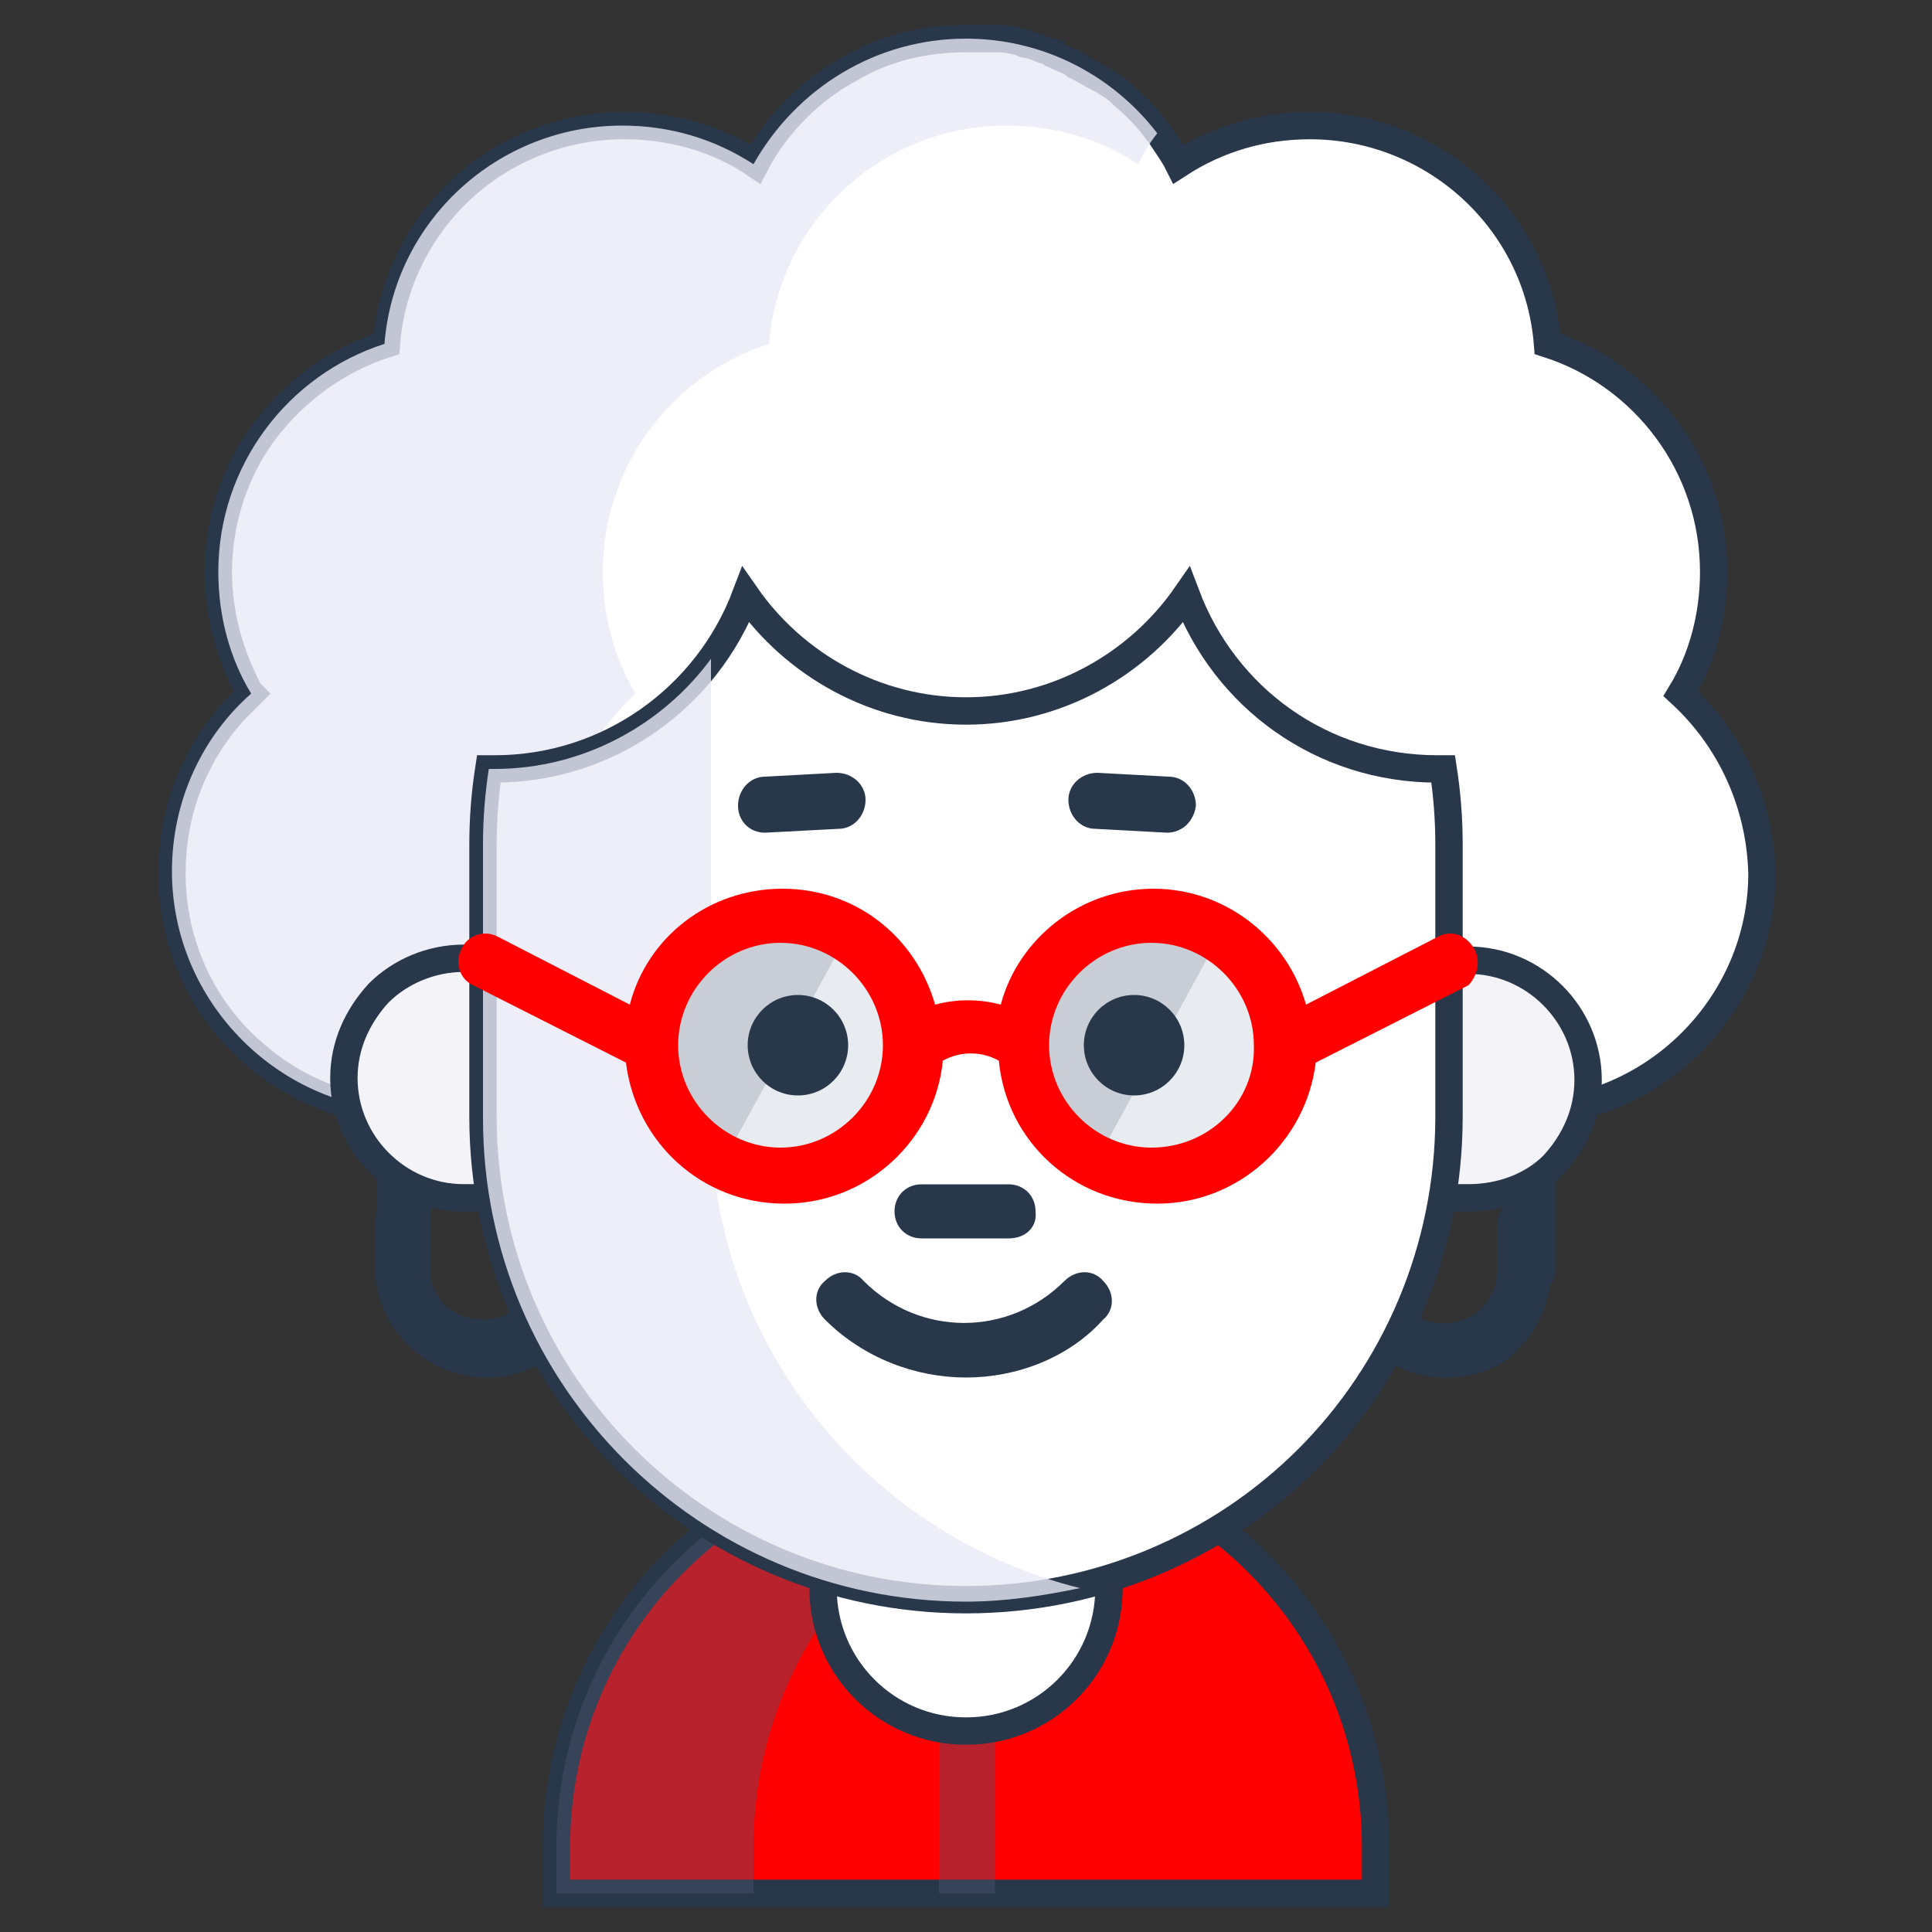 <?xml version="1.0" encoding="utf-8"?>
<!-- Generator: Adobe Illustrator 27.8.1, SVG Export Plug-In . SVG Version: 6.00 Build 0)  -->
<svg version="1.1" id="Layer_1" xmlns="http://www.w3.org/2000/svg" xmlns:xlink="http://www.w3.org/1999/xlink" x="0px" y="0px"
	 viewBox="0 0 100 100" style="enable-background:new 0 0 100 100;" xml:space="preserve">
<rect x="0" y="0" width="100" height="100" fill="#333333" stroke="none"/>
<style type="text/css">
	.Drop_x0020_Shadow{fill:none;}
	.Outer_x0020_Glow_x0020_5_x0020_pt{fill:none;}
	.Blue_x0020_Neon{fill:none;stroke:#8AACDA;stroke-width:7;stroke-linecap:round;stroke-linejoin:round;}
	.Chrome_x0020_Highlight{fill:url(#SVGID_1_);stroke:#FFFFFF;stroke-width:0.363;stroke-miterlimit:1;}
	.Jive_GS{fill:#FFDD00;}
	.Alyssa_GS{fill:#A6D0E4;}
	.st0{fill:#283749;}
	.st1{fill:#FFFFFF;stroke:#283749;stroke-width:1.417;stroke-miterlimit:10;}
	.st2{opacity:0.8;fill:#E8EAF6;}
	.st3{fill:#FF0000;stroke:#283749;stroke-width:1.417;stroke-miterlimit:10;}
	.st4{opacity:0.4;fill:#4B576E;}
	.st5{fill:#F4F4F8;stroke:#283749;stroke-width:1.417;stroke-miterlimit:10;}
	.st6{fill:#E8EBEF;}
	.st7{opacity:0.2;fill:#4B576E;}
	.st8{fill:#FF0000;}
</style>
<linearGradient id="SVGID_1_" gradientUnits="userSpaceOnUse" x1="0" y1="0" x2="6.123234e-17" y2="-1">
	<stop  offset="0" style="stop-color:#656565"/>
	<stop  offset="0.618" style="stop-color:#1B1B1B"/>
	<stop  offset="0.629" style="stop-color:#545454"/>
	<stop  offset="0.983" style="stop-color:#3E3E3E"/>
</linearGradient>
<g>
	<path class="st0" d="M79.1,67.1c-0.8,0-1.4-0.6-1.4-1.4v-6.8c0-0.8,0.6-1.4,1.4-1.4s1.4,0.6,1.4,1.4v6.8
		C80.5,66.4,79.9,67.1,79.1,67.1z"/>
	<path class="st0" d="M20.9,67.1c-0.8,0-1.4-0.6-1.4-1.4v-8.1c0-0.8,0.6-1.4,1.4-1.4c0.8,0,1.4,0.6,1.4,1.4v8.1
		C22.4,66.4,21.7,67.1,20.9,67.1z"/>
	<g>
		<path class="st0" d="M74.8,71.3c-3.2,0-5.7-2.6-5.7-5.7V51.1c0-0.8,0.6-1.4,1.4-1.4c0.8,0,1.4,0.6,1.4,1.4v14.6
			c0,1.6,1.3,2.8,2.8,2.8c0.8,0,1.5-0.3,2-0.8c0.5-0.5,0.8-1.2,0.8-2v-2.3c0-0.8,0.6-1.4,1.4-1.4s1.4,0.6,1.4,1.4v2.3
			c0,1.5-0.6,3-1.7,4.1C77.8,70.8,76.3,71.3,74.8,71.3L74.8,71.3z"/>
		<path class="st0" d="M25.2,71.3c-1.5,0-3-0.6-4.1-1.7c-1.1-1.1-1.7-2.5-1.7-4.1v-2.3c0-0.8,0.6-1.4,1.4-1.4c0.8,0,1.4,0.6,1.4,1.4
			v2.3c0,0.8,0.3,1.5,0.8,2c0.5,0.5,1.2,0.8,2,0.8c1.6,0,2.8-1.3,2.8-2.8V51.1c0-0.8,0.6-1.4,1.4-1.4s1.4,0.6,1.4,1.4v14.6
			C30.9,68.8,28.4,71.3,25.2,71.3z"/>
	</g>
</g>
<path class="st1" d="M87,35.9c1.1-1.8,1.7-4,1.7-6.3c0-5.5-3.6-10.2-8.6-11.8c-0.5-6.4-5.9-11.3-12.3-11.3c-2.5,0-4.8,0.7-6.8,2
	c-0.3-0.6-0.7-1.1-1-1.6c0,0,0,0,0,0c0,0-0.1-0.1-0.1-0.1c-0.5-0.7-1.1-1.3-1.8-1.9c0,0-0.1-0.1-0.1-0.1c-0.3-0.3-0.7-0.5-1-0.7
	c-0.1,0-0.1-0.1-0.2-0.1c-0.4-0.2-0.7-0.4-1.1-0.6c0,0-0.1,0-0.1-0.1c-0.4-0.2-0.7-0.3-1.1-0.5c0,0-0.1,0-0.1-0.1
	c-0.4-0.1-0.8-0.3-1.2-0.4c-0.1,0-0.2,0-0.3-0.1c-0.4-0.1-0.8-0.2-1.2-0.2c-0.1,0-0.2,0-0.2,0C50.9,2,50.5,2,50,2c0,0,0,0,0,0
	c-2.2,0-4.2,0.5-5.9,1.5c-2.1,1.1-3.9,2.9-5,5c-1.9-1.3-4.3-2-6.8-2c-2.4,0-4.7,0.7-6.6,1.9c-3.2,2-5.4,5.5-5.7,9.4
	c-2.5,0.8-4.7,2.4-6.3,4.5c-1.5,2-2.4,4.6-2.4,7.3c0,2.2,0.6,4.3,1.6,6.2c0,0,0.1,0.1,0.1,0.1c-0.3,0.3-0.6,0.6-0.9,0.9
	c-0.7,0.8-1.3,1.6-1.8,2.6c-0.9,1.7-1.4,3.7-1.4,5.8c0,3.7,1.6,7,4.1,9.2c2.2,2,5.1,3.2,8.3,3.2h19.9c0,0,0,0,0,0l37.6,0
	c6.8,0,12.4-5.6,12.4-12.4C91.1,41.5,89.5,38.2,87,35.9z"/>
<path class="st2" d="M59.9,6.9c-0.4,0.5-0.7,1-1,1.6c-1.9-1.3-4.3-2-6.8-2c-6.5,0-11.8,5-12.3,11.3c-5,1.6-8.6,6.3-8.6,11.8
	c0,2.3,0.6,4.5,1.7,6.3c-2.5,2.3-4.1,5.6-4.1,9.2c0,6.8,5.6,12.4,12.4,12.4H21.3c-6.8,0-12.4-5.6-12.4-12.4c0-3.7,1.6-7,4.1-9.2
	c-1.1-1.8-1.7-4-1.7-6.3c0-5.5,3.6-10.2,8.6-11.8c0.5-6.4,5.9-11.3,12.3-11.3c2.5,0,4.8,0.7,6.8,2C41.2,4.6,45.3,2,50,2
	C54,2,57.6,3.9,59.9,6.9L59.9,6.9z"/>
<path class="st3" d="M50.4,74.8h-0.8c-11.5,0-20.8,9.3-20.8,20.8V98h42.4v-2.4C71.2,84.1,61.9,74.8,50.4,74.8L50.4,74.8z"/>
<path class="st4" d="M48.6,86.4h2.9V98h-2.9V86.4z"/>
<path class="st4" d="M55.1,75.3C45.9,77.4,39,85.7,39,95.6V98H28.8v-2.4c0-11.5,9.3-20.8,20.8-20.8h0.8C52,74.8,53.6,75,55.1,75.3z"
	/>
<path class="st1" d="M50,89.6c-4.1,0-7.4-3.3-7.4-7.4v-7.4h14.8v7.4C57.4,86.3,54.1,89.6,50,89.6z"/>
<path class="st5" d="M75,49.7h1c3.4,0,6.2,2.8,6.2,6.2c0,1.7-0.7,3.2-1.8,4.4C79.3,61.4,77.7,62,76,62h-1.4H25.3H24
	c-3.4,0-6.2-2.8-6.2-6.2c0-1.7,0.7-3.2,1.8-4.4c1.1-1.1,2.7-1.8,4.4-1.8h1"/>
<path class="st1" d="M75,43.7v14.1c0,6.9-2.8,13.2-7.3,17.7c-4.5,4.5-10.8,7.3-17.7,7.3c-13.8,0-25-11.2-25-25V43.7
	c0-1.3,0.1-2.6,0.3-3.9c0.1,0,0.2,0,0.3,0c5.9,0,11-3.7,13-9c2.5,3.6,6.7,6,11.4,6s8.9-2.4,11.4-6c2,5.3,7,9,13,9c0.1,0,0.2,0,0.3,0
	C74.9,41.1,75,42.4,75,43.7L75,43.7z"/>
<path class="st2" d="M55.9,82.2C54,82.6,52,82.9,50,82.9c-13.8,0-25-11.2-25-25V43.7c0-1.3,0.1-2.6,0.3-3.9c0.1,0,0.2,0,0.3,0
	c4.6,0,8.7-2.3,11.2-5.7v23.8C36.8,69.6,45,79.5,55.9,82.2L55.9,82.2z"/>
<path class="st0" d="M50,71.3c-2.6,0-5.3-1-7.3-3c-0.6-0.6-0.6-1.5,0-2c0.6-0.6,1.5-0.6,2,0c2.9,2.9,7.5,2.9,10.4,0
	c0.6-0.6,1.5-0.6,2,0c0.6,0.6,0.6,1.5,0,2C55.3,70.3,52.6,71.3,50,71.3z"/>
<path class="st0" d="M52.2,64.1h-4.5c-0.8,0-1.4-0.6-1.4-1.4c0-0.8,0.6-1.4,1.4-1.4h4.5c0.8,0,1.4,0.6,1.4,1.4
	C53.7,63.5,53.1,64.1,52.2,64.1z"/>
<g>
	<path class="st0" d="M60.4,43.1C60.4,43.1,60.4,43.1,60.4,43.1l-3.7-0.2c-0.8,0-1.4-0.7-1.4-1.5c0-0.8,0.7-1.4,1.5-1.4l3.7,0.2
		c0.8,0,1.4,0.7,1.4,1.5C61.8,42.5,61.2,43.1,60.4,43.1z"/>
	<path class="st0" d="M39.6,43.1c-0.8,0-1.4-0.6-1.4-1.4c0-0.8,0.6-1.5,1.4-1.5l3.7-0.2c0.8,0,1.5,0.6,1.5,1.4
		c0,0.8-0.6,1.5-1.4,1.5L39.6,43.1C39.6,43.1,39.6,43.1,39.6,43.1L39.6,43.1z"/>
</g>
<circle class="st6" cx="59.6" cy="54.1" r="6.8"/>
<path class="st6" d="M47.1,54.1c0,3.7-3,6.8-6.8,6.8c-1.1,0-2.1-0.2-3-0.7c-2.3-1.1-3.8-3.4-3.8-6.1c0-3.7,3-6.8,6.8-6.8
	c1.3,0,2.5,0.4,3.5,1C45.8,49.5,47.1,51.7,47.1,54.1L47.1,54.1z"/>
<path class="st7" d="M43.9,48.3l-6.5,11.9c-2.3-1.1-3.8-3.4-3.8-6.1c0-3.7,3-6.8,6.8-6.8C41.7,47.3,42.9,47.7,43.9,48.3z"/>
<path class="st7" d="M63.2,48.3l-6.5,11.9c-2.3-1.1-3.8-3.4-3.8-6.1c0-3.7,3-6.8,6.8-6.8C60.9,47.3,62.2,47.7,63.2,48.3L63.2,48.3z"
	/>
<g>
	<circle class="st0" cx="41.3" cy="54.1" r="2.6"/>
	<circle class="st0" cx="58.7" cy="54.1" r="2.6"/>
</g>
<path class="st8" d="M76.3,49.1c-0.4-0.7-1.2-1-1.9-0.6l-6.8,3.5c-1-3.5-4.2-6-7.9-6c-3.8,0-7,2.6-7.9,6c-1.1-0.3-2.3-0.3-3.4,0
	c-1-3.5-4.1-6-7.9-6c-3.8,0-7,2.5-7.9,6l-6.8-3.5c-0.7-0.4-1.6-0.1-1.9,0.6c-0.4,0.7-0.1,1.6,0.6,1.9l7.9,4c0.5,4.1,3.9,7.3,8.2,7.3
	c4.3,0,7.8-3.3,8.2-7.4c0.9-0.5,2-0.5,2.9,0c0.4,4.2,3.9,7.4,8.2,7.4c4.2,0,7.7-3.2,8.2-7.3l7.9-4C76.4,50.6,76.7,49.8,76.3,49.1
	L76.3,49.1z M40.4,59.4c-2.9,0-5.3-2.4-5.3-5.3c0-2.9,2.4-5.3,5.3-5.3c2.9,0,5.3,2.4,5.3,5.3C45.7,57,43.3,59.4,40.4,59.4z
	 M59.6,59.4c-2.9,0-5.3-2.4-5.3-5.3c0-2.9,2.4-5.3,5.3-5.3c2.9,0,5.3,2.4,5.3,5.3C65,57,62.6,59.4,59.6,59.4z"/>
</svg>

